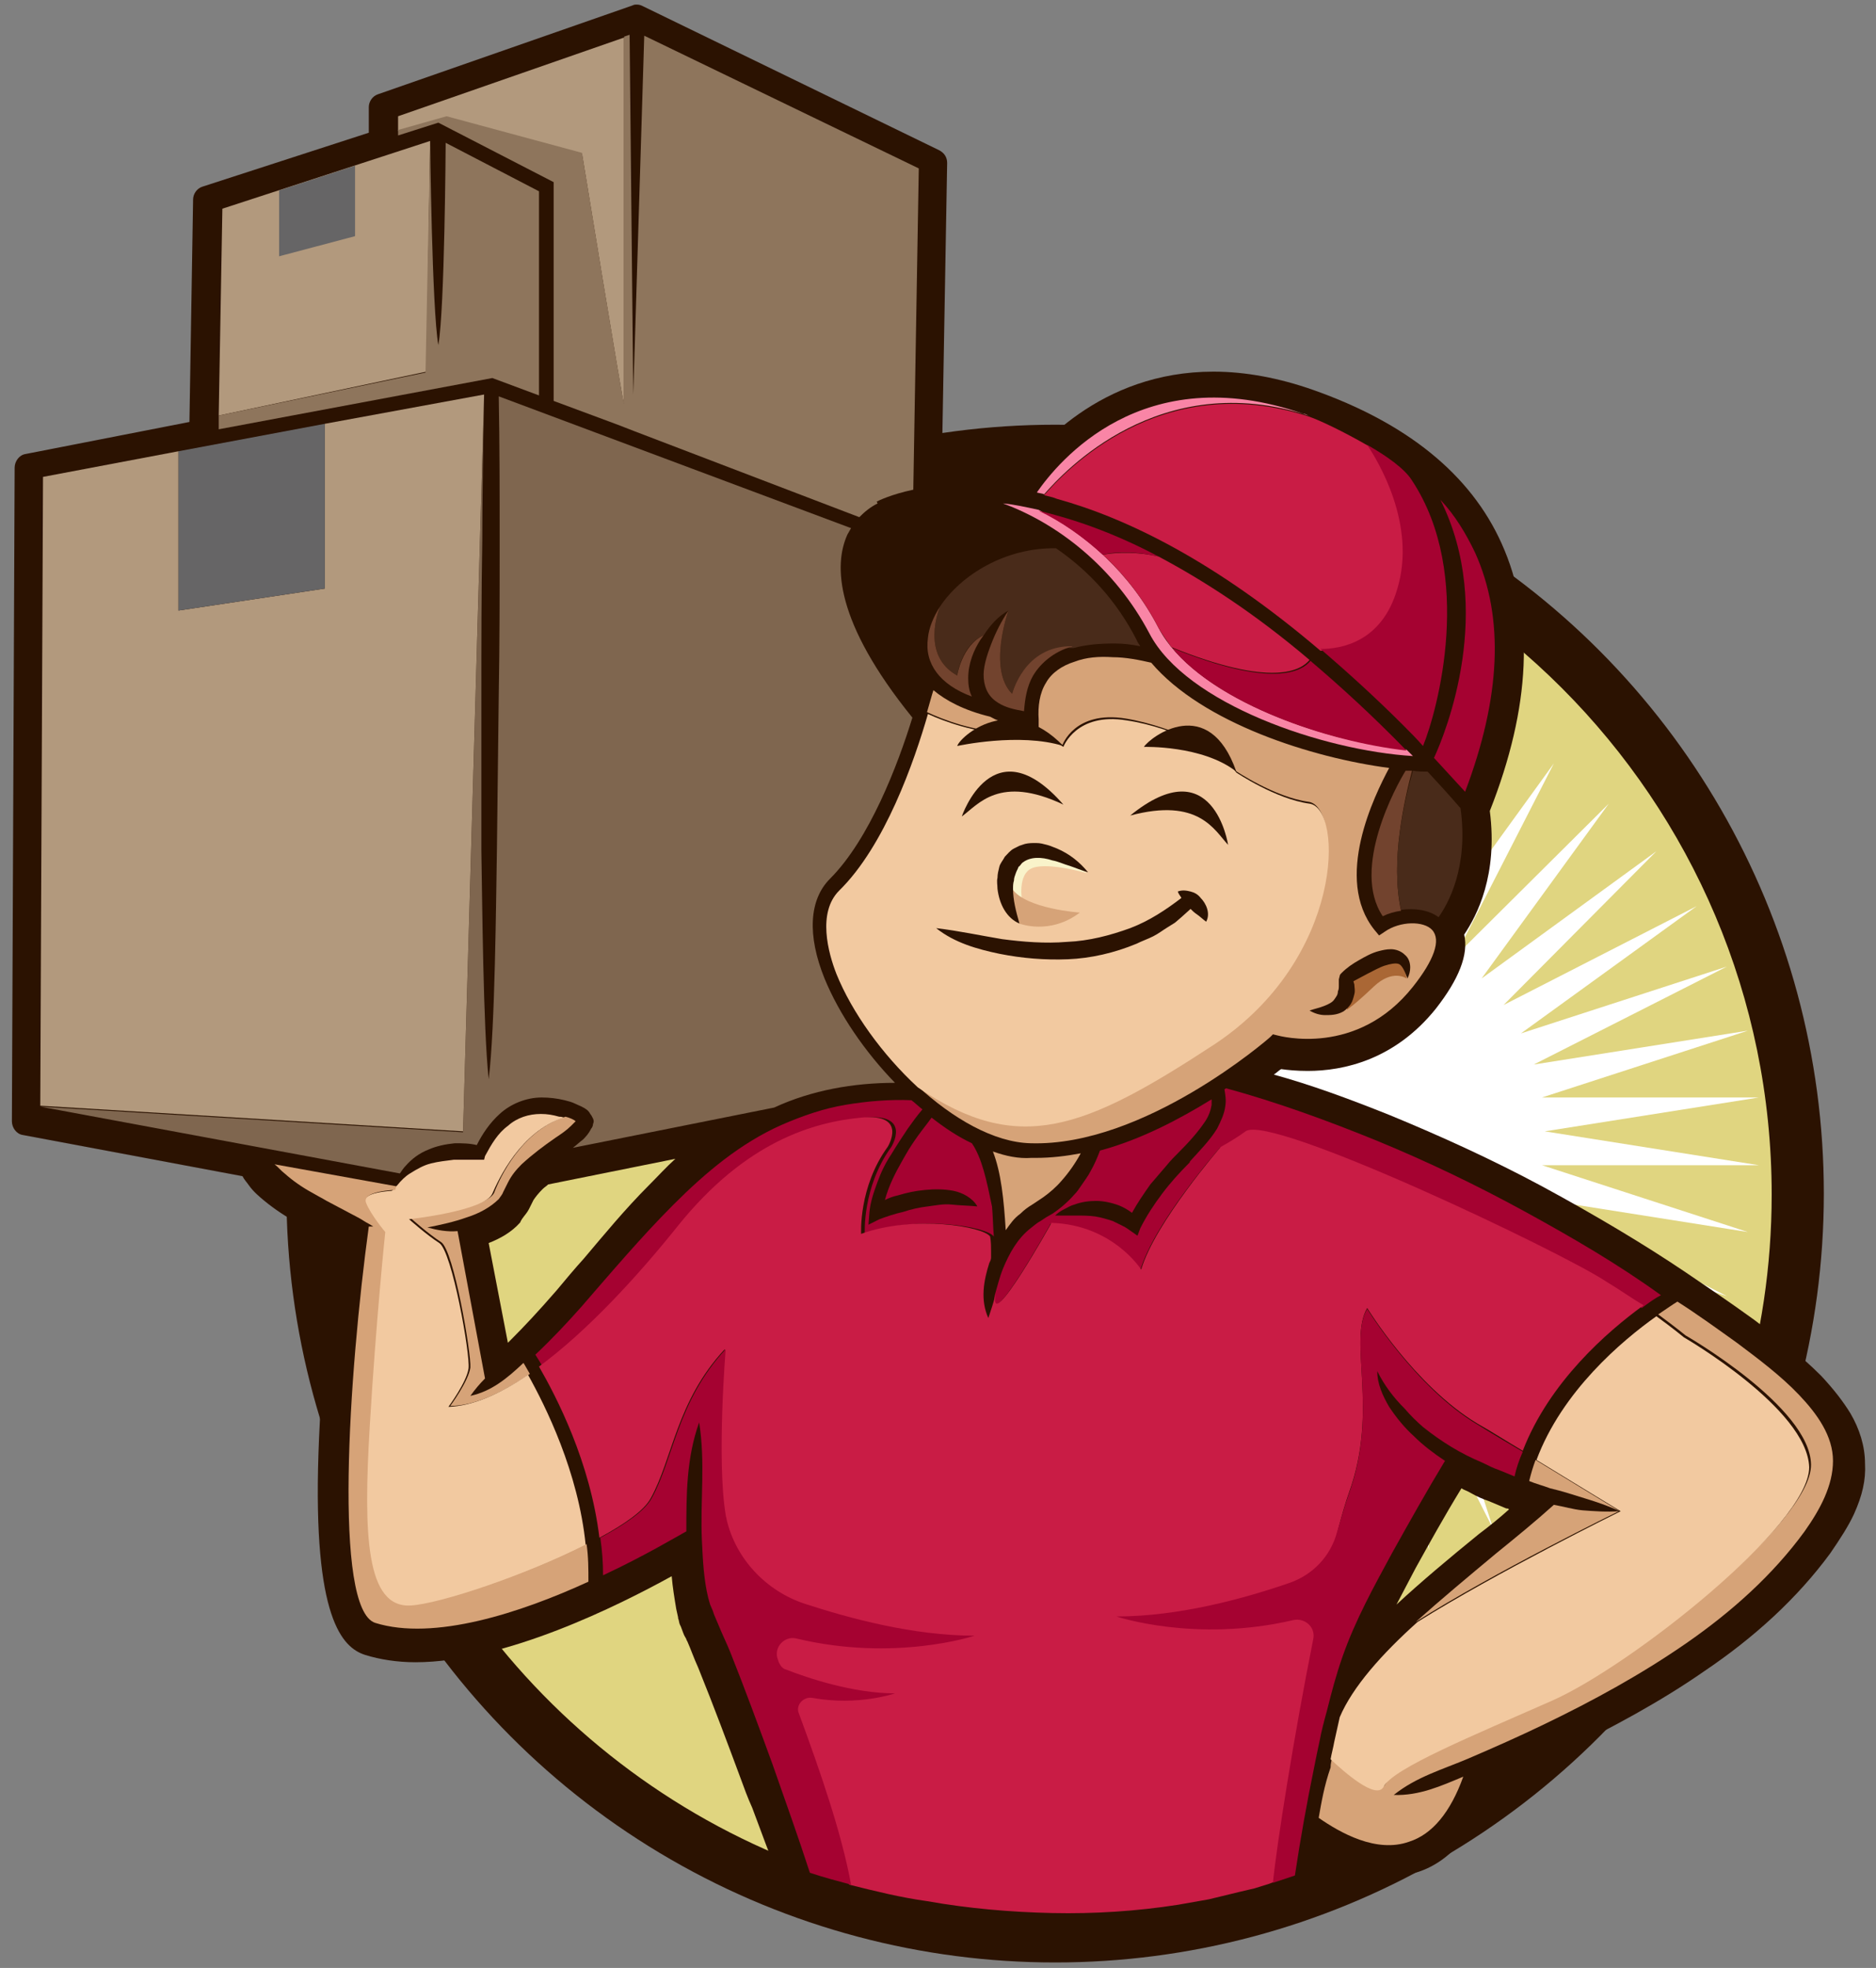 <svg xmlns="http://www.w3.org/2000/svg" xmlns:xlink="http://www.w3.org/1999/xlink" id="Layer_1" x="0px" y="0px" viewBox="0 0 205 215" style="enable-background:new 0 0 205 215;" xml:space="preserve"><rect x="0" y="0" width="205" height="215" fill="#808080" stroke="none"/><style type="text/css">	.st0{fill:#2B1201;}	.st1{fill:#E0D580;}	.st2{fill:#FFFFFF;}	.st3{fill:#D6A378;}	.st4{fill:#F2C9A0;}	.st5{fill:#A50231;}	.st6{fill:#72432E;}	.st7{fill:#492B1A;}	.st8{fill:#F985A6;}	.st9{fill:none;}	.st10{fill:#B2997D;}	.st11{fill:#8E755C;}	.st12{fill:#7F664F;}	.st13{fill:#C91C45;}	.st14{fill:#AA6735;}	.st15{fill:#F9F3CA;}	.st16{fill:#666566;}</style><g>	<circle class="st0" cx="115.3" cy="130.4" r="84"></circle>	<path class="st1" d="M148,201.6c26.9-12.4,45.6-39.6,45.6-71.1c0-43.2-35.1-78.3-78.3-78.3C72.1,52.1,37,87.2,37,130.4  c0,32.5,19.8,60.3,47.9,72.2c9.3,3.9,19.6,6.1,30.4,6.1C127,208.7,138.1,206.1,148,201.6z"></path>	<polygon class="st2" points="145.2,100 148.9,76.6 148.9,100.3 156.2,77.8 152.5,101.2 163.2,80.1 155.9,102.6 169.8,83.4   159,104.5 175.8,87.8 161.9,106.9 181,93 164.3,109.8 185.4,99 166.2,112.9 188.7,105.6 167.6,116.3 191,112.6 168.5,119.9   192.2,119.9 168.8,123.6 192.2,127.3 168.5,127.3 191,134.6 167.6,130.9 188.7,141.6 166.2,134.3 185.4,148.2 164.3,137.4   181,154.2 161.9,140.3 175.8,159.4 159,142.7 169.8,163.8 155.9,144.6 163.2,167.1 152.5,146 156.2,169.4 148.9,146.9 148.9,170.6   145.2,147.2 141.5,170.6 141.5,146.9 134.2,169.4 137.9,146 127.2,167.1 134.5,144.6 120.6,163.8 131.4,142.7 114.6,159.4   128.5,140.3 109.4,154.2 126.1,137.4 105,148.2 124.2,134.3 101.7,141.6 122.8,130.9 99.4,134.6 121.9,127.3 98.2,127.3   121.6,123.6 98.2,119.9 121.9,119.9 99.4,112.6 122.8,116.3 101.7,105.6 124.2,112.9 105,99 126.1,109.8 109.4,93 128.5,106.9   114.6,87.8 131.4,104.5 120.6,83.4 134.5,102.6 127.2,80.1 137.9,101.2 134.2,77.8 141.5,100.3 141.5,76.6  "></polygon>	<path class="st0" d="M144.5,205.3c0.1-0.7,0.2-1.4,0.4-2.2c2.4,1.3,4.7,1.9,6.9,1.9c1.1,0,2.2-0.2,3.2-0.5c3.6-1.2,6.3-4.5,8.1-9.7  c2.4-1,4.7-2.1,7-3.1c6.2-3,11.5-5.9,16.1-9.1c5.5-3.7,10.2-8,13.8-12.9c1.1-1.6,2-3,2.6-4.3c0.9-2,1.3-3.7,1.2-5.5  c0-1.9-0.6-3.8-1.6-5.5c-0.8-1.3-1.8-2.6-3.2-4.1c-2.3-2.3-4.9-4.3-7.3-6.1c-2.9-2.1-5.3-3.7-7.5-5.2c-4.6-3.1-9.8-6.2-15.7-9.4  c-5.4-2.9-11.1-5.5-16.7-7.8c-4.5-1.8-8.6-3.3-12.6-4.4c0.3-0.2,0.6-0.5,0.8-0.6c0.7,0.1,1.7,0.2,2.9,0.2c3.9,0,9.5-1.2,14-6.8  c2.5-3.2,3.6-5.9,3.1-8.1c1.4-2.1,3.7-6.5,2.8-13.5c4.5-11.4,4.9-21.2,1.3-29.2c-3.4-7.6-10.4-13.2-20.6-16.8  c-3.7-1.3-7.4-2-10.9-2c-12.4,0-19.5,8.4-21.7,11.6c-1.9-0.3-3.7-0.4-5.5-0.4c-0.8,0-1.7,0-2.5,0.1l0.6-34.1c0-0.6-0.3-1.1-0.9-1.4  L70.3,0.7c-0.2-0.1-0.4-0.2-0.7-0.2c-0.2,0-0.3,0-0.5,0.1l-27.8,9.7c-0.6,0.2-1,0.8-1,1.4v2.8l-18.2,5.9c-0.6,0.2-1,0.8-1,1.4  l-0.4,24.3L2.8,49.6c-0.7,0.1-1.2,0.8-1.2,1.5l-0.3,71.4c0,0.7,0.5,1.4,1.2,1.5l24,4.5c0,0,0,0,0,0c0.2,0.4,0.5,0.7,0.7,1  c0.5,0.7,1.1,1.2,1.7,1.7c1.1,0.9,2.3,1.7,3.6,2.4c1.4,0.7,2.6,1.2,3.8,1.6c0.2,0.1,0.4,0.1,0.5,0.2c-0.6,4.8-1.7,14.3-2,23.4  c-0.6,18,2.6,21.2,5.1,22c1.6,0.5,3.5,0.8,5.5,0.8c9.8,0,22.2-6.2,28-9.4c0.1,1.2,0.3,2.4,0.5,3.6l0.2,0.9c0,0,0,0,0,0.1  c0.1,0.2,0.1,0.5,0.2,0.7l0.1,0.2c0.2,0.5,0.3,0.9,0.5,1.2c0.1,0.1,0.1,0.3,0.2,0.4c0.4,0.9,0.7,1.8,1.2,2.9  c1.7,4.2,3.3,8.5,4.6,12c0.4,1.1,0.8,2.2,1.3,3.3c1,2.7,2,5.4,3.1,8.1C105.3,214.6,125,214.6,144.5,205.3z M154.7,171.3  c1.5-2.7,3.1-5.6,5-8.7c0.3,0.2,0.7,0.3,1,0.5c0.7,0.4,1.4,0.7,2,0.9l1.9,0.8c0,0,0.1,0,0.1,0c0.1,0,0.2,0.1,0.2,0.1  c-1,0.9-2.1,1.8-3.3,2.7c-3.2,2.6-6.3,5.2-9,7.7C153.3,174,154,172.6,154.7,171.3z M70.9,129.5c-2.6,2.6-4.9,5.4-7.1,8  c-1,1.1-2,2.3-3,3.5c-2,2.3-3.5,3.9-5,5.4c-0.1,0.1-0.2,0.2-0.3,0.3l-2.1-10.9c1.3-0.5,2.5-1.2,3.4-2.2c0,0,0.1-0.1,0.1-0.2  c0.1-0.1,0.1-0.2,0.2-0.3c0.2-0.3,0.5-0.6,0.7-1l0.3-0.6l0.2-0.4c0.2-0.3,0.5-0.7,1-1.2c0.2-0.2,0.4-0.3,0.6-0.5l13.9-2.8  C72.8,127.5,71.9,128.5,70.9,129.5z"></path>	<path class="st3" d="M138.8,113.3l0.3-0.3l0.4,0.1c0.4,0.1,8.8,2.4,14.9-5.3c2.3-2.9,3.1-5.1,2.1-6.2c-0.9-1-3.5-1-5.2,0.2  l-0.6,0.4l-0.5-0.6c-4.5-5.6,0-14.7,1.6-17.7c-8.4-1.1-20.4-4.9-26-11.5c-1.3-0.3-2.8-0.6-4.2-0.6c-1.5-0.1-2.9,0-4.2,0.5  c-1.3,0.4-2.5,1.2-3.1,2.3c-0.7,1.1-0.9,2.6-0.8,4l0,0.9l-0.9-0.1h0c-1.4,0-3-0.3-4.4-1.1c-2.9-0.7-4.9-1.8-6.2-2.9  c-0.2,0.6-0.4,1.4-0.7,2.4c1.7,0.8,5.3,2.2,8.5,2.1c4.5-0.1,6.3,1.5,6.3,1.5s1.3-3.8,6.9-2.9c5.5,0.9,10.7,4,10.7,4l1.3,1.7  c0,0,4.3,2.9,8,3.4c3.7,0.5,3.8,17-10.4,26.3c-14.2,9.4-21.4,12.3-32.4,4.7c0,0,0,0,0,0c3.9,3.6,8.4,6.2,12.4,6.3  C125,125.3,138.6,113.5,138.8,113.3z"></path>	<path class="st4" d="M132.7,114.1c14.2-9.4,14.1-25.8,10.4-26.3c-3.7-0.5-8-3.4-8-3.4l-1.3-1.7c0,0-5.2-3.2-10.7-4  c-5.5-0.9-6.9,2.9-6.9,2.9s-1.8-1.5-6.3-1.5c-3.2,0-6.8-1.3-8.5-2.1c-1.5,5.2-4.7,14.4-9.7,19.3c-2.4,2.4-1.2,6.8-0.3,9.1  c1.7,4.2,5,8.8,8.9,12.4c0,0,0,0,0,0C111.3,126.3,118.5,123.4,132.7,114.1z"></path>	<path class="st0" d="M130.1,97.4c-0.4-0.1-0.9-0.2-1.4,0c0.1,0.3,0.3,0.5,0.4,0.7c-1.7,1.3-3.5,2.5-5.6,3.3  c-2.2,0.8-4.5,1.4-6.9,1.5c-2.4,0.2-4.8,0-7.1-0.3c-2.4-0.4-4.7-0.9-7.2-1.2c2,1.6,4.5,2.3,6.9,2.8c2.5,0.5,5,0.7,7.5,0.6  c2.5-0.1,5.1-0.7,7.5-1.7c0.6-0.3,1.2-0.5,1.8-0.8c0.6-0.3,1.1-0.7,1.6-1l0.8-0.5l0.7-0.6l1-0.9c0.2,0.2,0.4,0.4,0.7,0.6  c0.3,0.2,0.6,0.5,1,0.8c0.5-0.9,0-2-0.6-2.6C130.9,97.7,130.5,97.5,130.1,97.4z"></path>	<path class="st3" d="M108.5,125.8c0.9,2.3,1.2,5.3,1.4,8.6c0.5-0.7,0.9-1.3,1.6-1.8c0.4-0.4,0.8-0.7,1.3-1l1.2-0.8  c0.7-0.5,1.4-1.1,2-1.8c0.8-0.9,1.5-1.9,2.1-3c-1.6,0.3-3.2,0.5-4.9,0.5c-0.2,0-0.4,0-0.5,0C111.3,126.6,109.9,126.3,108.5,125.8z"></path>	<path class="st5" d="M156.7,82.8c1.1,1.2,2.2,2.4,3.4,3.7c3.9-10.3,4.3-19,1.1-26.1c-1-2.1-2.2-4.1-3.8-5.8  C163.4,66.6,158,80,156.7,82.8z"></path>	<path class="st6" d="M154.3,84.2c-0.2,0-0.4,0-0.7,0c-1,1.6-6,10.7-2.5,15.9c0.6-0.3,1.3-0.5,2-0.6C151.9,94,153.5,87.3,154.3,84.2  z"></path>	<path class="st7" d="M157.2,100.2c1-1.4,3.3-5.4,2.4-11.9c-1.2-1.4-2.4-2.7-3.6-4c-0.5,0-1.1,0-1.6-0.1c-0.9,3.1-2.5,9.8-1.3,15.2  C154.6,99.2,156.1,99.4,157.2,100.2z"></path>	<path class="st8" d="M126.6,68.6c-3.1-6-8-10.3-13.1-12.9c-1.4-0.3-2.7-0.6-3.9-0.7c6,2.2,12.2,7,16,14.2c4,7.7,19,12.8,28.8,13.4  c-0.2-0.2-0.5-0.5-0.7-0.7C143.9,80.9,130.4,75.9,126.6,68.6z"></path>	<path class="st9" d="M58.2,128.5c-0.5,0.5-0.9,1-1.3,1.5l-0.2,0.4l-0.3,0.6c-0.2,0.4-0.5,0.7-0.8,1c-1.1,1.2-2.6,1.9-4.1,2.2  l2.8,15c0.8-0.7,1.6-1.4,2.3-2.1c1.8-1.7,3.5-3.6,5.1-5.5c3.3-3.8,6.4-7.8,10-11.4c2.4-2.4,5-4.7,7.9-6.6l-20.7,4.1  C58.9,128,58.5,128.3,58.2,128.5z"></path>	<path class="st0" d="M116.2,87.9c-7.7-8.8-11.1,1.3-11.1,1.3C106.9,87.9,109.2,84.6,116.2,87.9z"></path>	<path class="st0" d="M123.5,89.1c9.1-7.4,10.7,3.2,10.7,3.2C132.7,90.7,131,87.1,123.5,89.1z"></path>	<path class="st10" d="M63.6,16.8c0,0,4.6,28.2,4.6,27.4c0-0.7,0-31.6,0-40.1l-24.7,8.6v1.6l5.3-1.5L63.6,16.8z"></path>	<path class="st11" d="M47.9,13.4l12.6,6.5v23.9l7,2.6l1.8,0.7l24.6,9.4c0.6-0.6,1.2-1.1,2-1.5l-0.1-0.2c0.2-0.1,1.6-0.8,4-1.3  l0.6-35.1L70.4,3.9l-1.2,39.2L68.8,3.8L68.2,4c0,8.5,0,39.4,0,40.1c0,0.8-4.6-27.4-4.6-27.4l-14.8-4l-5.3,1.5v0.6L47.9,13.4z"></path>	<polygon class="st10" points="47,15.4 24.3,22.8 23.9,45.4 46.6,40.6  "></polygon>	<path class="st11" d="M53.8,41.3l5.1,1.9V20.9l-10.2-5.3c0,0-0.1,18.2-0.8,22.1C47.2,33.8,47,15.4,47,15.4l-0.5,25.3l-22.6,4.7  l0,1.5L53.8,41.3z"></path>	<path class="st12" d="M44.3,127.4c0.7-0.8,1.5-1.4,2.5-1.8c0.9-0.4,1.9-0.6,2.9-0.7c0.8,0,1.6,0,2.4,0.2c0.6-1.2,1.4-2.4,2.5-3.4  c1.2-1.1,2.9-1.8,4.6-1.8c0.8,0,1.7,0.1,2.5,0.3c0.4,0.1,0.8,0.2,1.2,0.4c0.4,0.2,0.8,0.3,1.3,0.7c0.1,0.1,0.2,0.2,0.3,0.4  c0.1,0.1,0.2,0.3,0.3,0.5c0.1,0.2,0.1,0.4,0,0.6c0,0.2-0.1,0.4-0.2,0.5c-0.3,0.6-0.6,0.9-0.9,1.2c-0.4,0.3-0.7,0.6-1.1,0.9l22-4.4  l0,0c4.1-1.9,8.7-2.7,13.2-2.7c-3.3-3.4-6.1-7.5-7.7-11.4c-1.9-4.7-1.7-8.6,0.6-10.9c4.3-4.3,7.4-12.4,9-17.6  c-8.5-10.5-8.6-16.7-7.1-20c0.1-0.2,0.3-0.5,0.4-0.7L54.5,43.3c0.1,5.3,0.1,10.5,0.1,15.8c0,5.6,0,11.3-0.1,16.9l-0.2,16.9  c-0.1,5.6-0.2,19.4-0.9,25c-0.6-5.6-0.7-19.4-0.8-25L52.6,76c0-5.6,0-11.3,0.1-16.9c0-5.3,0.1-10.6,0.2-15.9l-2.3,80.5l-46.2-2.8  l39.3,7.3C43.9,127.9,44.1,127.6,44.3,127.4z"></path>	<path class="st0" d="M116.2,81.5c-5.8-6-11.3-1-11.6,0C104.6,81.5,111.4,80,116.2,81.5z"></path>	<path class="st0" d="M135.1,84.3c-3-8.6-9.4-3.8-10.1-2.7C125,81.6,131.4,81.4,135.1,84.3z"></path>	<path class="st9" d="M143,45.4c2.1,0.8,4,1.6,5.8,2.5C146.8,46.9,144.9,46.1,143,45.4z"></path>	<path class="st8" d="M149.2,48.2c-0.1-0.1-0.3-0.1-0.4-0.2C148.9,48.1,149.1,48.1,149.2,48.2z"></path>	<path class="st8" d="M143,45.4c-0.2-0.1-0.4-0.2-0.6-0.2c-17.6-6.1-26.8,5.3-29.1,8.6c0.3,0.1,0.6,0.1,0.8,0.2  C116.2,51.6,126.7,40.1,143,45.4z"></path>	<path class="st13" d="M152.8,64.4c2.1-7.1-2.1-14-3.3-15.7c-2.6-1.5-5.3-2.8-6.5-3.2c-16.3-5.3-26.8,6.2-28.9,8.6  c0.4,0.1,0.9,0.2,1.4,0.4c7.6,2.1,17.3,6.8,28.8,16.6C146.6,71,151,70.2,152.8,64.4z"></path>	<path class="st5" d="M155.5,81.5c1.6-3.9,5.6-18.7-1.2-29c-0.8-1.3-2.8-2.7-4.9-3.9c1.2,1.8,5.4,8.7,3.3,15.7  c-1.7,5.9-6.2,6.6-8.4,6.6c2.9,2.5,5.9,5.2,9,8.3C154.1,80,154.8,80.7,155.5,81.5z"></path>	<path class="st9" d="M120.5,60.6c-4.3,1-5.1,4.5,5.5,9.3c0.7,0.3,1.4,0.6,2.1,0.9c-0.6-0.7-1.1-1.4-1.4-2.1  C125,65.5,122.9,62.8,120.5,60.6z"></path>	<path class="st13" d="M120.5,60.6c2.4,2.2,4.5,4.9,6.1,8c0.4,0.7,0.9,1.4,1.4,2.1c11.1,4.5,14.2,2.5,15.1,1.4  c-6-5.1-11.6-8.7-16.5-11.3C124.4,60.3,122.2,60.3,120.5,60.6z"></path>	<path class="st5" d="M120.5,60.6c1.7-0.4,3.9-0.3,6.1,0.2c-4.9-2.6-9.3-4.1-13.1-5C116,57,118.3,58.6,120.5,60.6z"></path>	<path class="st5" d="M128.1,70.8c5,6.1,16.8,10.2,25.6,11.2c-3.7-3.8-7.2-7-10.5-9.8C142.3,73.3,139.2,75.3,128.1,70.8z"></path>	<path class="st9" d="M107.5,69.4l2.7-2.7C109.1,67.3,108.2,68.3,107.5,69.4z"></path>	<path class="st7" d="M104.6,73.8c0,0,0.4-3.3,2.9-4.4l0,0c0.7-1.1,1.6-2.1,2.7-2.7c0,0-2.3,6.4,0.4,9.1c0,0,1.3-5.3,6.7-5  c0,0,0,0,0,0c1.5-0.4,3-0.5,4.5-0.5c0.9,0,1.8,0.1,2.8,0.3c-0.1-0.2-0.3-0.4-0.4-0.7c-2.2-4.3-5.3-7.6-8.8-10  c-5.5-0.1-10.4,2.9-12.7,6.4C102.6,66.6,100.6,71.6,104.6,73.8z"></path>	<path class="st6" d="M110.6,75.8c-2.7-2.7-0.4-9.1-0.4-9.1c-0.8,1.2-1.4,2.4-1.9,3.7c-0.5,1.3-0.9,2.6-0.8,3.7  c0.1,1.2,0.6,2.1,1.6,2.7c0.8,0.5,1.7,0.7,2.8,0.9c0.1-1.3,0.3-2.7,1-3.9c0.9-1.5,2.4-2.6,4-3.1c0.1,0,0.2,0,0.3-0.1c0,0,0,0,0,0  C111.9,70.5,110.6,75.8,110.6,75.8z"></path>	<path class="st6" d="M106.2,76.1c-0.3-0.6-0.4-1.3-0.4-2c0-1.6,0.6-3.1,1.4-4.3c0.1-0.1,0.2-0.3,0.3-0.4l0,0  c-2.4,1.1-2.9,4.4-2.9,4.4c-4-2.2-2-7.2-1.9-7.5c-0.7,1.1-1.2,2.3-1.3,3.4C101,72.5,102.7,74.8,106.2,76.1z"></path>	<path class="st14" d="M153.7,106.9c0,0-1.5-1.1-3.6,0.9c-2.1,2-2.9,2.5-2.9,2.5l-0.5-3.8C146.6,106.4,153,101.8,153.7,106.9z"></path>	<path class="st0" d="M152,103.7c-0.5,0-0.9,0.1-1.3,0.2c-0.8,0.2-1.5,0.6-2.2,1c-0.7,0.4-1.3,0.8-1.9,1.4l0,0  c-0.1,0.1-0.2,0.2-0.2,0.3l-0.1,0.4c0,0.3,0,0.5,0,0.7c0,0.2,0,0.4-0.1,0.6c0,0.4-0.2,0.6-0.4,0.9c-0.2,0.3-0.6,0.5-1.1,0.7  c-0.5,0.2-1,0.3-1.6,0.5c0.5,0.3,1.1,0.5,1.7,0.5c0.6,0,1.3,0,2-0.4c0.3-0.2,0.6-0.5,0.8-0.8c0.2-0.3,0.3-0.7,0.4-1.1  c0.1-0.4,0-0.7,0-1c0-0.1-0.1-0.3-0.1-0.4l1.5-0.8c0.6-0.3,1.3-0.7,1.9-0.9c0.6-0.2,1.2-0.3,1.5-0.2c0.4,0.1,0.7,0.8,1,1.6  c0.2-0.4,0.3-0.8,0.3-1.2c0-0.4-0.1-1-0.6-1.4C153.1,103.9,152.5,103.7,152,103.7z"></path>	<path class="st15" d="M118.8,95.4c0,0-4.1-1.2-5.9-0.6c-1.8,0.6-1.2,3.7-1.2,3.7l-1.8-0.5c0,0-0.3-3.9,1.5-4.4  c1.8-0.5,3.9-0.4,3.9-0.4L118.8,95.4z"></path>	<path class="st3" d="M111.4,100.9c0,0,3.3,1.3,6.6-1.2c0,0-5.9-0.4-7.4-2.6s-0.9-0.4-0.9-0.4L111.4,100.9z"></path>	<path class="st0" d="M111.4,100.9c-0.4-1.4-0.7-2.6-0.7-3.8c0-0.3,0-0.6,0.1-0.9c0-0.3,0.1-0.5,0.2-0.8c0.1-0.3,0.2-0.4,0.3-0.7  c0.2-0.1,0.3-0.4,0.5-0.5c0.8-0.6,2-0.6,3.2-0.2c0.6,0.1,1.2,0.4,1.9,0.6c0.6,0.2,1.3,0.5,2,0.7c-0.9-1.1-2-2-3.4-2.6  c-0.3-0.1-0.7-0.3-1.1-0.4c-0.4-0.1-0.7-0.2-1.2-0.2c-0.4,0-0.8,0-1.2,0.1l-0.6,0.2c-0.2,0.1-0.4,0.2-0.6,0.3  c-0.4,0.2-0.7,0.6-1,0.9c-0.2,0.4-0.5,0.7-0.6,1.1c-0.1,0.4-0.2,0.8-0.2,1.2c-0.1,0.4,0,0.8,0,1.2  C109.2,98.8,110,100.3,111.4,100.9z"></path>	<path class="st9" d="M114,132.5c-0.1,0.1-4,2.8-4,2.8l-0.8-0.9c0,0-0.4-1.3-1.1-2.7c0.1,1.5,0.2,3.2,0.3,4.9l0,0.7  c-0.1,0.2-0.2,0.4-0.2,0.6c-0.6,2-1,4.1-0.1,6c0.8-1.9,1.1-3.7,1.7-5.5c0.7-1.7,1.6-3.3,3-4.4c0.3-0.3,0.7-0.6,1.1-0.8l0.6-0.4  l0.7-0.4c0.9-0.6,1.7-1.3,2.4-2.1c0.2-0.3,0.4-0.6,0.7-0.9c-0.7,0.2-1.1,0.3-1.1,0.4C116.7,130.4,114.1,132.5,114,132.5z"></path>	<path class="st3" d="M144.1,198.6c2.3,1.6,6.3,3.9,9.9,2.6c2.5-0.8,4.5-3.2,5.9-7.1c-2.4,1-4.8,2.1-7.6,2c2.5-2,5.4-2.8,8.2-4  c2.8-1.2,5.5-2.4,8.2-3.7c5.4-2.6,10.7-5.5,15.6-8.9c4.9-3.4,9.4-7.4,12.9-12.2c1.7-2.4,3.1-5,3.1-7.7c0-2.7-1.7-5.1-3.7-7.2  c-2-2.1-4.4-3.9-6.8-5.7c-2.1-1.5-4.3-3.1-6.5-4.5c-0.5,0.3-1.2,0.8-2.1,1.4c1.9,1.4,3,2.3,3,2.3s13.6,7.8,13.7,14.1  c0.1,6.3-19.5,21.7-28.1,25.5c-8.6,3.8-17.4,7.5-18.4,9.4c-0.8,1.5-4.4-1.6-5.8-3c-0.1,0.4-0.2,0.8-0.2,1.2  C144.7,195.1,144.4,196.9,144.1,198.6z"></path>	<path class="st4" d="M184,146.1c0,0-1.2-1-3-2.3c-3.8,2.7-10.3,8.2-13.1,15.7c4.9,3,9.2,5.6,9.2,5.6s-13.6,6.7-22.2,12.1  c-3.9,3.5-7.1,7.1-8.5,10.4c-0.2,0.9-0.4,1.8-0.6,2.7c-0.1,0.6-0.3,1.3-0.4,1.9c1.5,1.4,5,4.5,5.8,3c1-2,9.8-5.6,18.4-9.4  c8.6-3.8,28.1-19.2,28.1-25.5C197.5,153.9,184,146.1,184,146.1z"></path>	<path class="st3" d="M169.4,162.6c1.3,0.3,2.5,0.7,3.8,1.1c1.3,0.4,2.5,0.8,3.8,1.4c0,0-4.3-2.6-9.2-5.6c-0.3,0.8-0.5,1.5-0.7,2.3  C167.8,162.1,168.6,162.3,169.4,162.6z"></path>	<path class="st3" d="M172.9,165c-1-0.1-2-0.4-3.1-0.6c-2,1.8-4.2,3.6-6.3,5.3c-3,2.5-6,5-8.8,7.5c8.5-5.4,22.2-12.1,22.2-12.1  C175.6,165.2,174.2,165.1,172.9,165z"></path>	<path class="st9" d="M108.3,135C108.3,135,108.3,135,108.3,135c0,0.5,0,1,0.1,1.5l0,0.7c-0.1,0.2-0.2,0.4-0.2,0.6  c-0.6,2-1,4.1-0.1,6c0.4-0.9,0.6-1.7,0.8-2.6C108.9,141.1,108.9,136.1,108.3,135z"></path>	<path class="st3" d="M51.4,152.5c0.5-0.7,1-1.3,1.6-1.9L50,134.5c-1.1,0.1-2.2-0.1-3.3-0.4c1.5-0.3,2.9-0.6,4.3-1.1  c1.3-0.4,2.6-1.1,3.5-2c0.2-0.3,0.4-0.5,0.5-0.8l0.2-0.4l0.3-0.6c0.4-0.8,0.9-1.4,1.5-2c1.2-1.1,2.4-2,3.7-2.9  c0.6-0.4,1.2-0.8,1.7-1.3c0.2-0.2,0.4-0.4,0.5-0.5c-0.2-0.2-0.7-0.4-1.1-0.5c-4.8,1.5-7.2,6.7-7.8,8.3c-0.8,1.8-9.1,2.8-9.1,2.8  s1.9,1.7,3.3,2.6c1.4,0.9,3.3,12.2,3.2,13.7c-0.2,1.5-2.2,4.2-2.2,4.2c2.6,0,5.6-1.4,8.7-3.5c-0.3-0.5-0.5-0.9-0.7-1.2  C55.4,150.6,53.7,152,51.4,152.5z"></path>	<g>		<path class="st5" d="M166.7,132.4c-5.3-2.9-10.7-5.5-16.3-7.8c-5.4-2.2-10.9-4.2-16.4-5.7c-0.1,0-0.1,0.1-0.2,0.1   c0.1,0.6,0.2,1.2,0.1,1.8c-0.1,0.9-0.5,1.7-0.9,2.5c-0.8,1.3-1.9,2.4-2.8,3.4c-0.1,0.1-0.2,0.2-0.2,0.3c-1.1,1.1-2.1,2.2-3,3.4   c-0.9,1.2-1.7,2.4-2.4,3.8l0,0l-0.3,0.8l-1-0.7c-0.4-0.3-1.1-0.6-1.7-0.9c-0.6-0.2-1.3-0.4-1.9-0.5c-0.7-0.1-1.4-0.1-2.1-0.1   c-0.4,0-0.7,0-1.1,0c-0.4,0-0.8,0-1.2,0c0.3-0.3,0.6-0.5,1-0.7c0.4-0.2,0.7-0.4,1.1-0.5c0.8-0.3,1.6-0.4,2.4-0.4   c0.8,0,1.7,0.2,2.5,0.5c0.5,0.2,1,0.5,1.4,0.8c0.6-1.1,1.3-2.1,2-3.1c0.6-0.7,1.2-1.4,1.8-2.1c0.4-0.5,0.9-1,1.3-1.4   c1.1-1.1,2.1-2.2,2.9-3.4c0.4-0.6,0.6-1.2,0.7-1.8c0-0.2,0-0.4,0-0.6c-3.4,2.1-7.7,4.4-12.2,5.6c-0.3,0.8-0.6,1.5-1,2.2   c-0.3,0.6-0.7,1.1-1.1,1.7c-0.2,0.3-0.4,0.6-0.7,0.9c-0.7,0.8-1.5,1.5-2.4,2.1l-0.7,0.4l-0.6,0.4c-0.4,0.2-0.7,0.5-1.1,0.8   c-1.4,1.1-2.3,2.7-3,4.4c-0.4,1-0.6,1.9-0.9,2.9c0,0,0,0,0,0c-0.8,4.6,6.1-7.8,6.1-7.8c6.7,0.1,9.8,5.1,9.8,5.1   c1.5-5.2,8.7-13.4,8.7-13.4s0,0,0,0l0,0c0.9-0.5,1.9-1,2.7-1.7c2.7-2,34.6,13.2,39.4,16.4c1.5,1,2.8,1.9,4,2.8   c0.8-0.6,1.5-1.1,2.1-1.4C176.8,138.1,171.8,135.2,166.7,132.4z"></path>		<path class="st5" d="M106.2,124.9c-1.5-0.7-3-1.7-4.4-2.8c-0.5,0.7-1,1.3-1.5,2c-0.5,0.7-0.9,1.3-1.3,2c-0.1,0.2-0.3,0.5-0.4,0.7   c-0.8,1.4-1.5,2.8-1.9,4.3c0.4-0.2,0.9-0.4,1.4-0.5c1-0.3,1.9-0.5,3-0.6c1-0.1,2.1-0.1,3.1,0.1c1,0.2,2.1,0.8,2.6,1.7   c-1.1-0.1-1.9-0.1-2.8-0.2c-0.9-0.1-1.8,0.1-2.6,0.2c-0.9,0.1-1.8,0.3-2.7,0.6c-0.9,0.2-1.8,0.5-2.6,0.8l0,0l-1.2,0.6l0.1-1.3   c0.1-1.2,0.5-2.3,0.9-3.4c0.4-1.1,0.9-2.1,1.5-3c0.6-1,1.2-1.9,1.8-2.8c0.5-0.7,1-1.4,1.6-2.1c-0.4-0.3-0.8-0.7-1.2-1   c-2.4-0.1-4.8,0.1-7.2,0.5c-2.4,0.4-4.7,1.2-7,2.2c-4.5,2-8.3,5.2-11.8,8.7c-3.5,3.5-6.8,7.4-10.1,11.2c-1.6,1.8-3.2,3.5-5,5.2   c0.2,0.3,0.5,0.8,0.8,1.3c5.3-3.9,10.7-9.9,15.2-15.4c7.4-9.2,14.9-11.2,20-11.8c5.2-0.5,2.9,3.2,2.9,3.2   c-3.2,4.4-2.9,9.5-2.9,9.5c5.7-2.1,13.4-0.8,14.1,0.3c-0.1-1.2-0.1-2.3-0.2-3.3C107.8,128.9,107.3,126.5,106.2,124.9z"></path>	</g>	<path class="st4" d="M39.9,131.5c0.5,1.3,2.1,3.2,2.1,3.2s-1,9.6-1.7,21.3c-0.7,11.8-0.5,19.7,4.5,19.5c3.2-0.2,12.5-3.3,19.2-6.7  c-0.8-8-4.4-15.2-6.3-18.6c-3.1,2.1-6,3.4-8.7,3.5c0,0,2-2.7,2.2-4.2c0.2-1.5-1.8-12.8-3.2-13.7c-1.4-0.9-3.3-2.6-3.3-2.6  s8.3-0.9,9.1-2.8c0.7-1.6,3.1-6.8,7.8-8.3c-0.2-0.1-0.4-0.1-0.5-0.1c-0.7-0.2-1.3-0.3-2-0.3c-1.3,0-2.6,0.4-3.6,1.3  c-1.1,0.8-1.8,2-2.5,3.3v0l-0.1,0.4l-0.7,0c-0.8,0-1.7,0-2.6,0c-0.8,0.1-1.7,0.2-2.5,0.4c-0.8,0.2-1.5,0.6-2.3,1.1  c-0.5,0.3-1,0.8-1.4,1.3c-0.1,0.1-0.1,0.1-0.2,0.2c-0.1,0.1-0.2,0.3-0.4,0.4C43,130.1,39.3,130.2,39.9,131.5z"></path>	<path class="st13" d="M175.5,140c-4.8-3.2-36.7-18.4-39.4-16.4c-0.8,0.6-1.8,1.2-2.7,1.7c0,0,0,0,0,0s-7.2,8.3-8.7,13.4  c0,0-3.1-4.9-9.8-5.1c0,0-6.9,12.4-6.1,7.8c0,0,0,0,0,0c-0.2,0.8-0.5,1.7-0.8,2.6c-0.9-2-0.5-4.1,0.1-6c0.1-0.2,0.2-0.4,0.2-0.6  l0-0.7c0-0.5,0-1-0.1-1.6c-0.7-1.1-8.3-2.4-14.1-0.3c0,0-0.3-5.1,2.9-9.5c0,0,2.3-3.7-2.9-3.2c-5.2,0.5-12.6,2.6-20,11.8  c-4.4,5.5-9.9,11.5-15.2,15.4c1.9,3.3,5.6,10.4,6.6,18.7c2.8-1.5,4.9-3,5.6-4.3c2.4-4.3,2.8-10.6,8.1-16.3c0,0-1,12.1,0,18.1  c0.9,5.4,11.1,26.8,13.6,40.4c2.8,0.7,5.6,1.4,8.5,1.8c4.5,0.8,9.1,1.2,13.7,1.3c4.6,0.1,9.2-0.2,13.7-0.9l3.4-0.6l3.3-0.8l1.7-0.4  l1.6-0.5l0.5-0.2c0.7-6.7,5.3-34.3,8.2-42.5c3.3-9.1-0.1-16.6,2-20.2c0,0,5.2,8.5,12,12.6c1.6,0.9,3.3,2,5,3  c2.9-7.5,9.2-13,13.2-15.9C178.4,141.9,177,140.9,175.5,140z"></path>	<path class="st3" d="M30,127.2c0.4,0.3,0.7,0.7,1.1,1c0.9,0.8,1.9,1.5,3,2.1c0.5,0.3,1.1,0.6,1.6,0.9c0.6,0.3,1.1,0.6,1.7,0.9  c0.6,0.3,1.1,0.6,1.7,0.9c0.4,0.2,0.8,0.5,1.2,0.7l0,0c0,0,0,0,0,0c0.2,0.1,0.3,0.2,0.5,0.3c-0.2,0-0.3,0-0.5,0  c-2.2,16.1-3.9,41.8,0.7,43.3c6.4,2,15.9-1.1,23.3-4.5c0-1.4,0-2.7-0.2-4.1c-6.7,3.4-16,6.5-19.2,6.7c-4.9,0.3-5.2-7.7-4.5-19.5  c0.7-11.8,1.7-21.3,1.7-21.3s-1.6-1.9-2.1-3.2c-0.5-1.3,3.2-1.4,3.2-1.4c0-0.1,0.1-0.3,0.1-0.4L30,127.2z"></path>	<path class="st5" d="M161.4,155.6c-6.7-4-12-12.6-12-12.6c-2.1,3.5,1.3,11.1-2,20.2c-0.4,1.1-0.8,2.5-1.3,4.2  c-0.7,2.6-2.6,4.6-5.1,5.5c-4.9,1.7-12.1,3.7-19,3.7c0,0,8.6,2.9,19.3,0.4c1.3-0.3,2.5,0.8,2.2,2.1c-2.1,10.5-4,22.5-4.4,26.6  l2.4-0.8c0.6-4,1.3-7.9,2.1-11.8c0.2-1,0.4-2,0.6-2.9c0.2-1.1,0.5-2.2,0.8-3.3c0.5-2,1-3.9,1.7-5.9c1.4-4,3.4-7.6,5.4-11.3  c1.9-3.4,3.8-6.8,5.8-10.1c-1.2-0.8-2.4-1.7-3.4-2.7c-1-0.9-1.9-2-2.7-3.2c-0.7-1.2-1.3-2.5-1.3-3.9c0.8,1.6,1.8,2.9,3,4.1  c0.6,0.7,1.3,1.4,2,2c2,1.6,4.1,2.9,6.5,3.9c0.6,0.3,1.2,0.6,1.8,0.8l1.7,0.7c0.2-0.9,0.5-1.8,0.9-2.7  C164.7,157.6,163,156.6,161.4,155.6z"></path>	<path class="st5" d="M97.8,185c-4.6,0-9.6-1.7-11.9-2.6c-0.4-0.1-0.6-0.4-0.8-0.8l-0.1-0.3c-0.5-1.3,0.7-2.6,2-2.3  c10.8,2.6,19.5-0.3,19.5-0.3c-6.7,0-13.7-1.9-18.6-3.5c-4.2-1.4-7.5-4.9-8.5-9.2c0-0.2-0.1-0.3-0.1-0.5c-1-6,0-18.1,0-18.1  c-5.3,5.7-5.7,12-8.1,16.3c-0.7,1.3-2.8,2.8-5.6,4.3c0.2,1.4,0.3,2.7,0.3,4.1c4.5-2.1,8-4.2,9.1-4.8c0-4,0-8,1.4-11.9  c0.7,4.4,0.1,8.6,0.3,12.9c0.1,2.1,0.2,4.3,0.7,6.3l0.2,0.7c0.1,0.2,0.2,0.5,0.3,0.7c0.1,0.4,0.4,1,0.6,1.5c0.4,1,0.9,2,1.3,3  c1.6,4,3.1,8.1,4.6,12.2c1.4,4,2.8,7.9,4.1,11.9c1.5,0.5,3,0.9,4.5,1.3c-1-5.5-3.3-12.2-5.7-18.7c-0.4-0.9,0.5-1.9,1.5-1.7  C93.8,186.4,97.8,185,97.8,185z"></path>	<polygon class="st10" points="35.5,46.3 35.5,64.3 19.5,66.7 19.5,49.3 4.7,52.1 4.4,120.8 50.6,123.6 52.9,43.1  "></polygon>	<polygon class="st16" points="35.5,64.3 35.5,46.3 19.5,49.3 19.5,66.7  "></polygon>	<polygon class="st16" points="30.5,20.8 30.5,28 38.8,25.8 38.8,18.1  "></polygon>	<path class="st9" d="M164.8,164.9c-0.1,0-0.2-0.1-0.2-0.1c0,0-0.1,0-0.1,0l-1.9-0.8c-0.6-0.2-1.3-0.5-2-0.9c-0.3-0.1-0.6-0.3-1-0.5  c-1.9,3.1-3.5,6-5,8.7c-0.7,1.3-1.4,2.6-2.1,4c2.7-2.5,5.8-5.1,9-7.7C162.7,166.7,163.8,165.8,164.8,164.9z"></path>	<path class="st9" d="M59.3,130c-0.5,0.4-0.8,0.8-1,1.2l-0.2,0.4l-0.3,0.6c-0.2,0.4-0.5,0.7-0.7,1c-0.1,0.1-0.1,0.2-0.2,0.3  c0,0.1-0.1,0.1-0.1,0.2c-0.9,1-2.1,1.7-3.4,2.2l2.1,10.9c0.1-0.1,0.2-0.2,0.3-0.3c1.5-1.5,3.1-3.1,5-5.4c1-1.1,2-2.3,3-3.5  c2.3-2.7,4.6-5.4,7.1-8c1-1,2-1.9,3-2.8l-13.9,2.8C59.6,129.6,59.4,129.8,59.3,130z"></path></g></svg>